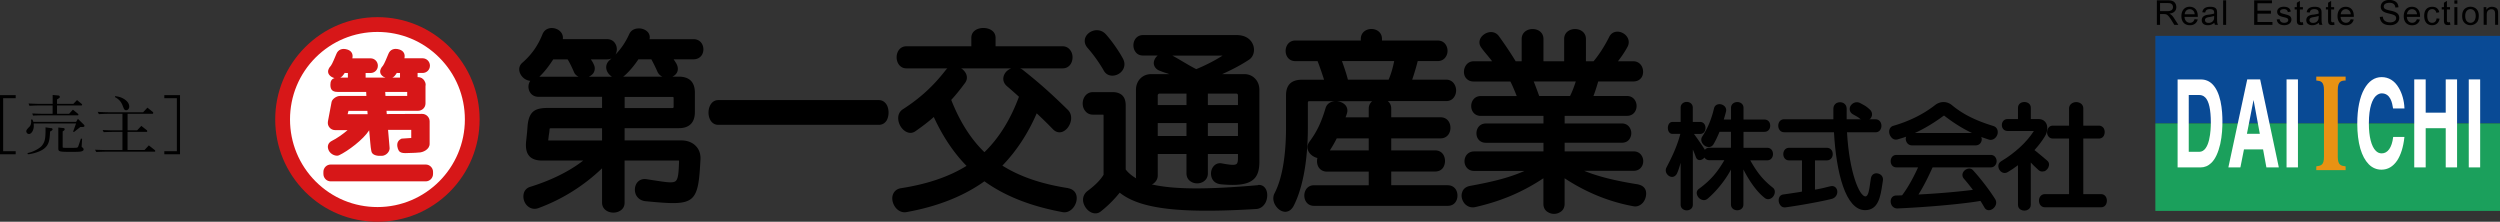 <svg xmlns="http://www.w3.org/2000/svg" id="_レイヤー_2" data-name="レイヤー 2" viewBox="0 0 500.24 44.37">
  <rect x="0" y="0" width="500.24" height="44.37" fill="#333333" stroke="none"/>
  <defs>
    <style>
      .cls-1{fill:#000}.cls-1,.cls-2,.cls-4{stroke-width:0}.cls-2{fill:#d71718}.cls-4{fill:#fff}
    </style>
  </defs>
  <g id="_レイヤー_1-2" data-name="レイヤー 1">
    <path d="M138.78 7.84h-8.81c.1-.48.03-.89-.25-1.3-.45-.59-1.31-.94-2.15-.84-.76.06-1.38.47-1.67 1.15-.71 1.55-1.57 2.85-2.74 4.07.36-.67.36-1.52-.03-2.16-.33-.6-.94-.93-1.68-.93h-8.83c.14-1.04-.55-1.76-1.31-2.05-1.01-.39-2.27-.14-2.76 1.07-.94 2.35-2.21 4.12-4.06 5.73-.89.79-.69 1.98 0 2.75.38.46.99.79 1.61.85-.22.33-.36.76-.36 1.16 0 1.01.69 2.03 1.99 2.03h12.74v2.23h-10.76c-2.5 0-3.8.53-4.13 3.41l-.12 1.53-.18 1.7c-.14 1.37.05 2.34.65 3.01.52.57 1.38.88 2.57.88h8.2c-2.71 2.12-6.42 3.97-10.65 5.27-.68.22-1.15.74-1.27 1.42-.19.88.15 1.87.83 2.45.61.52 1.41.67 2.22.34 4.75-1.77 9-4.45 12.64-7.93v6.87c0 .71.34 1.29.95 1.65.77.46 1.85.46 2.62 0 .63-.36.94-.93.94-1.65v-8.42h10.87c.02.02.04.09.02.26v.08c-.08 2.13-.16 3.31-.67 3.76-.55.47-1.96.22-4.46-.16l-1.35-.21c-.81-.13-1.48.14-1.92.71-.47.63-.57 1.58-.24 2.36.35.78 1.07 1.26 2 1.34 5.16.49 7.71.66 9.13-.54 1.37-1.19 1.57-3.62 1.8-7.8.06-1.07-.24-2-.91-2.69-.69-.74-1.74-1.14-2.89-1.14h-11.38v-2.45h10.84c1.06 0 1.86-.28 2.39-.81.55-.55.83-1.34.83-2.41v-3.91c0-1.04-.28-1.85-.83-2.39-.54-.52-1.34-.79-2.39-.79h-1.28c.98-.45 1.33-1.36.93-2.33-.13-.34-.43-.75-.68-1.14h3.98c.73 0 1.34-.32 1.69-.9.38-.66.38-1.53 0-2.2-.35-.6-.96-.93-1.69-.93Zm-3.99 11.83v1.65c0 .24-.05.3-.27.3h-9.53v-2.23h9.53c.12 0 .18.01.22.07.05.04.05.11.05.22m-26.86-4.33c.89-.85 1.78-1.93 2.77-3.47h2.88c.47.76.9 1.67 1.28 2.57.17.39.49.7.89.9h-7.82Zm12.54 10.32v2.44h-10.65l-.11-.02c0-.03-.04-.06 0-.13l.1-.86c.1-.53.15-1.04.16-1.31 0 0 .02-.12.25-.12h10.26Zm1.48-13.6c-.52.46-.75 1.11-.61 1.78.14.61.56 1.15 1.12 1.51h-4.65c.38-.19.71-.42.93-.74.34-.55.37-1.16.04-1.79-.14-.35-.35-.66-.56-.95h3.24c.34 0 .64-.07.91-.19-.12.12-.28.24-.42.38Zm2.72 3.28c.16-.1.32-.23.46-.36.93-.86 1.84-1.95 2.61-3.12h2.59c.42.76.8 1.54 1.19 2.4l.04.11c.23.46.55.76.97.96h-7.86Zm51.19 4.68h-32.14c-1.28 0-1.95 1.25-1.95 2.5s.67 2.45 1.95 2.45h32.14c.66 0 1.21-.31 1.57-.9.49-.9.49-2.23 0-3.1-.36-.6-.9-.95-1.57-.95m37.86 17.61c-5.38-.83-9.68-2.32-13.15-4.5 2.81-2.9 5.13-6.43 6.87-10.46 1.12 1.03 2.27 2.17 3.34 3.27.47.44 1.04.63 1.65.47.81-.22 1.55-1.06 1.81-2.08.24-.91.03-1.8-.59-2.38-3.05-2.98-5.39-5.13-8.97-7.96-.18-.15-.38-.24-.58-.32h8.53c.71 0 1.3-.33 1.66-.95.43-.76.43-1.79 0-2.49-.36-.62-.95-.98-1.66-.98h-13.42v-1.7c0-1.32-1.21-1.96-2.44-1.96s-2.41.64-2.41 1.96v1.7h-12.99c-1.29 0-1.96 1.1-1.96 2.2s.68 2.22 1.96 2.22h8.2c-.1.08-.18.17-.27.26-2.53 3.28-5.19 5.7-8.62 7.91-.66.41-1 1.11-.95 1.94.05 1.07.74 2.16 1.63 2.59.63.32 1.26.26 1.79-.11 1.28-.89 2.52-1.82 3.7-2.86 1.76 3.84 3.96 7.14 6.55 9.78-3.47 2.15-7.78 3.64-13.14 4.47-.79.13-1.33.58-1.58 1.25-.32.8-.08 1.9.58 2.7.56.65 1.32.97 2.08.84 6.32-1.14 11.46-3.2 15.64-6.17 4.14 2.97 9.27 4.99 15.66 6.17.75.14 1.51-.18 2.07-.84.68-.8.9-1.9.62-2.7-.25-.68-.81-1.11-1.61-1.25Zm-12.47-23.19c-.61.77-.78 1.89.22 2.78.84.71 1.67 1.45 2.42 2.13-1.71 4.61-4.04 8.32-6.91 11.09-2.74-2.64-4.95-6.16-6.64-10.46.86-.92 1.74-2.01 2.76-3.39.77-1.06.25-2.15-.61-2.82a.637.637 0 0 1-.18-.1h10.04c-.42.17-.82.43-1.11.78Zm19.57-.39c.36.69.97 1.06 1.7 1.08.88.02 1.75-.46 2.18-1.21.4-.68.4-1.49-.03-2.25-.71-1.32-2.1-3.38-3.38-4.8-1.04-1.17-2.61-1-3.53-.18-.75.65-1.08 1.84-.11 2.92 1.43 1.63 2.6 3.43 3.17 4.43Z" class="cls-1"/>
    <path d="M251.75 37.05c-10.4.91-16.9.86-21.28-.15.21-.09.41-.19.57-.38.41-.37.62-.88.62-1.39v-4.32h5.75v3.87c0 .74.32 1.33.94 1.69.71.43 1.68.43 2.4 0 .6-.36.94-.94.94-1.69v-3.87h6.02v.79c0 .69-.08 1.04-.29 1.21-.36.3-1.4.17-2.95-.12-.66-.12-1.25.1-1.66.61-.52.62-.63 1.57-.32 2.34.3.74.96 1.16 1.85 1.24 3.45.32 5.39 0 6.5-1 .81-.73 1.16-1.84 1.16-3.59v-14.3c0-.92-.32-1.72-.88-2.28-.55-.58-1.32-.88-2.15-.88h-4.42c2.24-1 4.06-2 5.44-2.93.79-.55 1.13-1.68.81-2.74-.42-1.35-1.66-2.14-3.33-2.14h-18.76c-1.25 0-1.92 1.02-1.92 2.05 0 .53.17 1.01.46 1.37.35.47.88.67 1.46.67h2.94c-.56.47-.85 1.13-.77 1.73.11.61.54 1.11 1.26 1.35.4.16.87.34 1.38.48.15.06.3.11.44.16h-3.6c-1.78 0-3.06 1.34-3.06 3.15v17.26c0 .11 0 .3.04.45-.91-.54-1.63-1.15-2.09-1.78V21.09c0-.87-.22-1.53-.66-1.98-.43-.42-1.1-.68-1.96-.68h-3.92c-1.34 0-2.07 1.14-2.07 2.29 0 .56.19 1.12.52 1.5.38.48.9.72 1.55.72h1.93c.09 0 .12 0 .15.04 0 0 .03.07.03.13v11.86c-.61 1.01-1.66 2.09-3.14 3.19-.71.51-1.06 1.27-.95 2.13.15.96.85 1.91 1.73 2.26.64.25 1.28.18 1.79-.23 1.8-1.43 2.93-2.7 3.8-3.77 4.09 3.27 12.07 4.2 27.32 3.27.82-.05 1.5-.56 1.89-1.35.44-.92.41-2.13-.08-2.8-.33-.49-.84-.71-1.43-.66Zm-4.04-16.03h-6.02v-2.29h5.69c.05 0 .15.02.24.09.05.08.09.15.09.24v1.96Zm0 6.2h-6.02v-2.6h6.02v2.6Zm-16.05-6.2v-1.96c0-.09.05-.16.11-.24.09-.07.16-.09.24-.09h5.4v2.29h-5.75Zm0 3.6h5.75v2.6h-5.75v-2.6Zm7.7-10.79c-.91-.45-1.81-1-2.73-1.53-.73-.44-1.44-.85-2.04-1.17h10.03c-1.5.98-3.6 2.04-5.25 2.7m50.34 23.23h-11.33v-2.74h8.78c.74 0 1.35-.31 1.69-.92.39-.72.39-1.67 0-2.37-.35-.62-.96-.94-1.69-.94h-8.78v-2.4h9.86c.73 0 1.34-.33 1.69-.94.4-.7.4-1.66 0-2.35-.35-.62-.96-.93-1.69-.93h-9.86v-1.76c0-.64-.26-1.13-.69-1.48h11.7c.72 0 1.32-.33 1.66-.95.42-.7.42-1.66 0-2.37a1.85 1.85 0 0 0-1.66-.97h-6.82c.42-1.2.83-2.6 1.11-3.72h4.01c.73 0 1.31-.34 1.65-.92.41-.67.41-1.59 0-2.27-.34-.59-.92-.92-1.65-.92h-11.16v-.32c0-1.32-1.06-1.99-2.11-1.99s-2.13.67-2.13 1.99v.32h-13.11c-1.26 0-1.93 1.04-1.93 2.08s.67 2.04 1.93 2.04h4.46c.35.87.91 2.48 1.3 3.72h-4.39c-2.16 0-3.22 1.03-3.22 3.13v6.39c0 5.8-.8 10.35-2.3 13.21-.39.74-.3 1.68.21 2.46.51.8 1.29 1.27 2.03 1.24.44-.04 1.08-.24 1.59-1.19 2.48-4.86 2.84-11.87 2.84-15.58v-5.06c0-.14.03-.19.06-.23.04-.05.13-.07.24-.07h5.23c-.18 0-.35.02-.52.06-.73.16-1.27.64-1.47 1.33-.84 2.84-1.76 4.76-3.21 6.7-.45.61-.53 1.28-.22 1.92.34.68 1.05 1.17 1.8 1.36-.16.64-.07 1.36.26 1.87.36.55.94.85 1.63.85h8.38v2.73h-10.96c-1.28 0-1.93 1.04-1.93 2.07s.65 2.05 1.93 2.05h26.78c.72 0 1.31-.31 1.65-.92.38-.66.38-1.59 0-2.28-.34-.59-.93-.92-1.65-.92Zm-11.85-21.12h-8.15c-.3-1.2-.72-2.42-1.19-3.72h10.45c-.28 1.44-.67 2.7-1.11 3.72Zm-10.38 11.75h6.4v2.4h-7.78c.49-.74.96-1.57 1.38-2.4Zm7.1-7.45c-.41.35-.7.84-.7 1.48v1.76h-4.62v-.05c.1-.24.18-.46.25-.71.2-.61.1-1.24-.33-1.71-.4-.44-1.02-.7-1.7-.76h7.1Zm53.3 16.67c-4.57-.71-8.2-1.61-10.89-2.73h9.9c.74 0 1.32-.34 1.64-.89.37-.63.37-1.46 0-2.08-.33-.58-.91-.92-1.64-.92h-13.81v-1.73h11.45c.71 0 1.3-.29 1.61-.88.37-.63.37-1.43 0-2.07-.33-.59-.92-.91-1.61-.91h-11.45v-1.52h12.5c.71 0 1.29-.33 1.62-.91.37-.63.37-1.49 0-2.13-.33-.58-.91-.93-1.62-.93h-6.74c.42-1.04.73-2.16.96-2.91h7.04c.74 0 1.34-.32 1.69-.9.35-.64.33-1.52-.04-2.18-.36-.62-.96-.96-1.65-.96h-3.09c.83-1.08 1.46-2.04 1.96-2.98.54-1.14-.1-2.23-1.04-2.69-.89-.46-2.12-.35-2.68.81-1.12 2.24-2.28 3.85-3.12 4.86h-1.53V7.8c0-1.32-1.1-1.99-2.18-1.99s-2.18.67-2.18 1.99v4.46h-4.14V7.8c0-1.32-1.08-1.99-2.17-1.99s-2.19.67-2.19 1.99v4.46h-1.2c-.54-.9-1.8-2.88-3.39-5.07-.82-1.07-2.19-.91-3.04-.23-.76.58-1.16 1.61-.45 2.57.39.56.85 1.1 1.29 1.62.32.4.61.74.88 1.11h-3.69c-1.26 0-1.95 1.09-1.95 2.12 0 .5.16.98.46 1.3.37.42.86.63 1.49.63h7.34c.42.81.89 1.94 1.27 2.91h-7.19c-1.27 0-1.92 1.01-1.92 2s.65 1.97 1.92 1.97h12.54v1.52h-11.51c-1.25 0-1.9.96-1.9 1.96s.65 1.9 1.9 1.9h11.51v1.73h-13.88c-1.25 0-1.92.99-1.92 1.96s.67 1.94 1.92 1.94h10.09c-3.37 1.52-7.37 2.35-10.92 3-.79.16-1.36.59-1.55 1.26-.29.76-.04 1.68.53 2.33.55.58 1.31.82 2.07.65 5.13-1.17 9.37-2.94 13.65-5.77v5.14c0 .73.33 1.34.95 1.66.69.43 1.66.43 2.35 0 .61-.33.94-.93.94-1.66v-5.14c4.22 2.78 8.82 4.69 13.73 5.59.71.17 1.43-.12 1.95-.72.58-.71.79-1.73.53-2.5-.23-.6-.73-.96-1.41-1.11Zm-19.89-17.7c-.32-.86-.72-1.98-1.1-2.91h8.42c-.28.86-.66 1.96-1.15 2.91h-6.17Zm64.44 4.76c.35.29.74.37 1.17.23.48-.16.87-.62.97-1.1.08-.46-.09-.89-.47-1.22-.65-.59-.85-.7-1.84-1.23-.79-.44-1.63-.06-2 .58-.26.53-.2 1.24.53 1.66 1.12.62 1.13.62 1.64 1.1Zm-22.22 8.11h3.4c.43 0 .78-.19.99-.57.23-.4.23-.95 0-1.38-.2-.35-.56-.56-.99-.56h-4.74v-3.19h4.18c.43 0 .77-.19.99-.54.23-.41.23-.97 0-1.39-.22-.35-.56-.53-.99-.53h-4.18v-2.34c0-.77-.62-1.16-1.24-1.16s-1.26.39-1.26 1.16v2.34h-1.45c.15-.51.31-1.04.45-1.6.1-.41-.02-.8-.31-1.08-.37-.35-.91-.48-1.35-.35-.39.1-.66.41-.75.83-.53 2.21-1.26 3.95-2.37 5.64-.42.69 0 1.46.57 1.83.54.33 1.27.37 1.69-.3.38-.64.82-1.53 1.22-2.52h2.29v3.19H342c-.36 0-.65.16-.86.42-.36-.6-.84-1.28-1.42-2.12l-.76-1.06h1.24c.38 0 .7-.18.89-.51.23-.4.23-.99 0-1.38a.992.992 0 0 0-.89-.51h-1.48v-2.85c0-.77-.61-1.16-1.21-1.16s-1.22.39-1.22 1.16v2.85h-1.64c-.62 0-.92.61-.92 1.2s.3 1.19.92 1.19h1.58c-.68 2.61-1.79 4.84-2.78 6.73-.2.4-.18.84.05 1.22.27.42.69.68 1.13.66.39-.03.73-.29.93-.69.25-.52.5-1.33.73-2.14v8.37c0 .44.19.77.56.98.39.23.93.23 1.33 0 .37-.21.55-.54.55-.98V29.92c.27.6.5 1.21.6 1.5.13.37.39.59.72.61.35.03.75-.19 1.01-.51.19.31.52.53.94.53h3.04c-1.27 2.19-2.59 3.92-5.11 5.75-.31.23-.47.59-.41.95.07.53.47 1.02.98 1.21.44.16.84.09 1.17-.19 1.76-1.47 3.6-3.77 4.69-5.84v6.99c0 .44.21.77.56.98.41.23.97.23 1.39 0 .35-.21.54-.54.54-.98v-7.01c.81 1.59 2.37 4.26 4.32 5.74.59.43 1.28.13 1.64-.33.39-.52.5-1.32-.06-1.76-2.1-1.64-3.27-3.24-4.55-5.52Zm16.02 5.2c-.73.15-1.26.35-2.79.62l-.27.04v-5.85h2.38c.44 0 .78-.21 1-.57.23-.41.23-.96 0-1.39a1.15 1.15 0 0 0-1-.55h-7.58c-.76 0-1.14.65-1.14 1.26s.38 1.25 1.14 1.25h2.6v6.24l-.48.1c-1.12.17-2.22.34-3.25.48-.4.06-.7.27-.84.64-.18.46-.1 1.07.22 1.48.25.38.64.51 1.08.46 4-.56 8.07-1.38 9.28-1.71.86-.26 1.18-1.08 1.02-1.73-.14-.51-.61-.97-1.36-.77Zm32.69-12.05c-3.69-1.13-6.17-2.39-8.37-4.21-.99-.8-2.31-.8-3.34 0-2.33 1.82-5.15 3.23-8.38 4.16-.4.12-.68.43-.78.83-.13.54.08 1.17.5 1.58.34.34.77.42 1.2.29.56-.17 1.18-.35 1.67-.53-.11.28-.12.59 0 .9.17.51.63.84 1.14.84h12.76c.5 0 .93-.26 1.12-.73.13-.32.13-.64 0-.95.53.2 1.27.43 1.51.52.82.25 1.51-.36 1.73-1.04.17-.61.02-1.38-.77-1.66Zm-10-2.08h.12c1.25.97 3.15 2.33 5.56 3.47h-11.45c2.42-1.11 4.45-2.48 5.78-3.47m-2.22 10.34h11.64c.4 0 .75-.18.98-.56.25-.41.25-.96 0-1.37-.23-.38-.57-.56-.98-.56h-18.88c-.77 0-1.15.62-1.15 1.25s.38 1.24 1.15 1.24h4.33c-.65 1.43-1.83 3.81-3.2 5.59-.4.02-.78.04-1.19.04-.42.01-.75.21-.94.54-.23.43-.19 1.01.08 1.46.25.38.67.61 1.14.59 8.32-.38 14.67-1.15 16.59-1.51.28.42.55.89.79 1.3.19.37.52.56.89.56.5 0 1.01-.34 1.28-.83.27-.46.25-.97-.04-1.43-1.2-1.87-2.75-3.91-4.41-5.74-.48-.53-1.2-.37-1.67.04-.43.37-.67 1.07-.14 1.67.49.56 1.07 1.27 1.79 2.22-2.15.28-6.13.69-10.89.93 1.22-1.95 2.1-3.85 2.69-5.14l.14-.29Zm34.69 5.93c-.2-.35-.55-.57-.95-.57h-3.59V27.72h3.12c.41 0 .77-.18.98-.55.24-.46.24-1.04 0-1.48-.21-.34-.57-.55-.98-.55h-3.12v-3.41c0-.41-.15-.76-.46-.99-.24-.18-.59-.31-.95-.31-.72 0-1.44.47-1.44 1.3v3.41h-3.24c-.76 0-1.16.66-1.16 1.33 0 .62.41 1.25 1.16 1.25h3.24v11.13h-4.84c-.77 0-1.18.64-1.18 1.3s.41 1.32 1.18 1.32h11.27c.4 0 .75-.19.95-.55.25-.46.25-1.07 0-1.51" class="cls-1"/>
    <path d="M409.03 34.28c.48-.15.88-.64.96-1.15.08-.41-.07-.79-.41-1.04-.36-.31-.88-.74-1.38-1.16-.41-.33-.81-.65-1.11-.9.82-.9 1.54-1.84 2.11-2.79.53-.9.6-1.93.21-2.61-.2-.36-.64-.81-1.55-.81h-1.5v-2.25c0-.77-.64-1.16-1.29-1.16s-1.28.39-1.28 1.16v2.25h-2.08c-.77 0-1.15.6-1.15 1.2s.39 1.19 1.15 1.19h5.26c-1.42 2.23-3.79 4.41-6.55 6.06-.37.22-.59.58-.56 1.01 0 .45.29.97.75 1.21.38.19.79.16 1.12-.05.66-.38 1.32-.83 2.06-1.38v7.92c0 .43.18.76.54.97.44.26 1.04.26 1.46 0 .36-.21.56-.54.56-.97v-8.46c.18.17.38.37.59.61.37.33.71.67.98.92.31.28.69.33 1.09.22Zm-39.45-7.81h5.73c.76 0 1.16-.65 1.16-1.3s-.41-1.3-1.16-1.3h-5.8v-2.14c0-.47-.21-.84-.58-1.08-.43-.26-1.02-.26-1.47-.02-.37.25-.61.61-.61 1.09v2.14h-9.86c-.77 0-1.17.64-1.17 1.29s.4 1.31 1.17 1.31h9.98c.45 8.1 2.32 15.59 6.23 15.59 2.65 0 3.08-2.73 3.44-5.14l.12-.76c.14-.82-.43-1.35-1.06-1.45-.55-.12-1.19.16-1.34.95-.05.34-.11.7-.16 1.08-.16 1.14-.34 2.57-.94 2.57-1.18 0-3.23-4.74-3.68-12.84Z" class="cls-1"/>
    <path d="M94.8 23.53c0 10.61-8.59 19.2-19.18 19.2s-19.19-8.59-19.19-19.2S65.04 4.31 75.62 4.31 94.8 12.92 94.8 23.53" class="cls-4"/>
    <path d="M89.98 9.43c-3.87-3.86-9-6-14.45-6s-10.6 2.14-14.46 6c-3.87 3.87-6 9-6 14.47s2.13 10.6 6 14.49c3.86 3.86 9 5.98 14.46 5.98s10.58-2.13 14.45-5.98c3.86-3.89 5.99-9.03 5.99-14.49s-2.13-10.6-5.99-14.47Zm-14.45 32c-4.68 0-9.07-1.82-12.38-5.13-3.3-3.32-5.12-7.72-5.12-12.4s1.82-9.09 5.12-12.39c3.31-3.3 7.7-5.12 12.38-5.12s9.07 1.83 12.36 5.12c3.31 3.3 5.13 7.7 5.13 12.39 0 9.67-7.86 17.53-17.49 17.53Z" class="cls-2"/>
    <path d="M85.18 36.29c.81 0 1.47-.67 1.47-1.49v-.41c0-.8-.66-1.47-1.47-1.47h-19c-.82 0-1.47.66-1.47 1.47v.41c0 .82.65 1.49 1.47 1.49h19Zm-.72-13.5-7.07.03c-.02-.21-.04-.42-.05-.65h6.3c.83 0 1.5-.65 1.5-1.46v-3.43c.01-.09.03-.21.03-.32 0-.29-.1-.58-.25-.81-.26-.43-.72-.72-1.28-.72h-.08v-.83h1c.81 0 1.47-.64 1.47-1.46s-.66-1.48-1.47-1.48h-3.64c.17-.69-.04-1.44-.98-1.75-1.1-.35-1.88.04-2.21.85-.24.6-.85 2.06-1.08 2.35-.85.95-.71 1.69.03 2.22.15.08.31.14.45.2h-3.97v-.92h.98c.82 0 1.47-.64 1.47-1.46s-.65-1.48-1.47-1.48H70.5c.17-.69-.03-1.44-.97-1.75-1.09-.35-1.88.04-2.21.85-.25.6-.85 2.06-1.09 2.35-.86.95-.71 1.69.04 2.22.2.13.43.21.66.3-.65.16-.82.72-.82 1.33 0 .79.25 1.42 1.42 1.42h5.74c.02.23.03.53.04.81h-5.29c-.69 0-1.55.61-1.67 1.2l-.73 3.88c-.08.46.02.89.32 1.24.28.34.71.52 1.15.52h2.46c-.99.85-2.19 1.68-3.13 2.14-.79.39-1.02 1.14-.63 1.94.38.79 1.44 1.22 2.03.96 1.81-.85 4.88-3.16 6.05-5.01.22 2.13.24 3.25.44 4.19.15.82 1.22.99 2.15.92.84-.05 1.63-.9 1.49-1.7-.03-.36-.16-1.76-.3-3.49h4.64v1.62c-.53.05-1.57.12-1.8.12-.24-.02-.91.38-.99 1.07-.08.68.24 1.39.49 1.57.37.25.8.3 1.65.25.47-.03 1.34-.01 2.1-.1h.07c.77 0 2.16-.59 2.16-1.74v-4.5c0-.4-.16-.77-.44-1.05-.29-.29-.66-.44-1.06-.44Zm-5.52-7.57c.13-.13.29-.36.46-.63.11 0 .22.02.32.02h.32v.92H78.5c.15-.06.31-.17.44-.31m-9.96-.63c.1 0 .2.02.31.02h.32v.92h-1.53c.14-.06.29-.17.43-.31.13-.13.29-.36.47-.63m8.1 3.8h4.4v.81h-4.35c0-.32-.04-.59-.05-.81m-7.35 3.79h3.78c.02.23.04.44.05.67h-4l.17-.67Z" class="cls-2"/>
    <path fill="#094a95" stroke-width="0" d="M498.17 24.69h2.07V7.18h-68.96v17.51h2.47"/>
    <path fill="#1ba05c" stroke-width="0" d="M433.74 24.69h-2.46V42.2h68.96V24.69h-2.08"/>
    <path d="M442.69 16.84c-.62-.62-1.4-.94-2.29-.94h-4.67v17.6h4.59c.81 0 1.55-.3 2.18-.93.78-.76 1.36-2.03 1.76-3.74.38-1.68.44-3.42.44-4.54 0-1.02-.06-2.54-.38-4.02-.34-1.54-.89-2.69-1.63-3.43Zm-.31 7.73c0 1.35-.16 5.81-2.32 5.81h-2.1V19.01h2.07c.35 0 .8.06 1.23.49.74.74 1.12 2.43 1.12 5.06m9.87-8.62v-.05h-2.6v.05l-3.75 17.49v.06h2.38l.02-.03.71-3.57h3.82l.66 3.57v.03h2.48v-.06l-3.71-17.49Zm-1.32 4.09 1.25 6.74h-2.58l1.32-6.74Zm6.64-4.14h-.04v17.6h2.28v-17.6h-2.24z" class="cls-4"/>
    <path fill="#e99213" stroke-width="0" d="M469.28 16.12h.03l.04-.02v-.77h-5.87v.77l.04.02h.04c.76.08 1.46.16 1.46 1.92v13.33c0 1.68-.61 1.78-1.5 1.91h-.04v.76h5.87v-.76h-.04c-.87-.12-1.53-.19-1.53-1.92V18.03c0-1.82.73-1.88 1.51-1.92"/>
    <path d="M478.91 27.41h-.05v.03c-.25 2.1-1.09 3.25-2.29 3.25-.45 0-.85-.16-1.2-.53-.86-.85-1.37-2.82-1.37-5.41 0-3.43.75-4.89 1.39-5.54.45-.42.88-.53 1.17-.53 1.79 0 2.11 1.94 2.28 3v.03h2.28v-.03c-.05-1.52-.47-3-1.14-4.11-.83-1.42-2.01-2.14-3.43-2.14s-2.59.81-3.46 2.35c-.92 1.62-1.41 4.03-1.41 6.93 0 1.93.21 3.63.61 5.03.4 1.35.95 2.37 1.67 3.11.72.74 1.6 1.1 2.56 1.1 1.29 0 2.33-.63 3.15-1.84.73-1.12 1.23-2.69 1.44-4.66v-.05h-2.22Zm10.52-11.52h-.05v6.66h-4.01v-6.66h-2.29v17.6h2.29v-7.84h4.01v7.84h2.27v-17.6h-2.22zm6.79 0h-2.23v17.6h2.28v-17.6h-.05z" class="cls-4"/>
    <path d="M432.22.62h1.53c.26 0 .47 0 .69.12.2.11.37.36.37.69 0 .28-.17.57-.42.67-.28.13-.49.13-.78.13h-1.39V.62Zm-.65 4.35h.65V2.82h.73c.55 0 .77.04 1.49 1.12l.63 1.03h.81l-.85-1.32c-.38-.6-.67-.78-.92-.9v-.03c.83-.09 1.36-.53 1.36-1.3 0-.54-.27-1.03-.76-1.22-.32-.13-.63-.13-.97-.13h-2.16v4.9Zm8.19-1.07c-.19.68-.69 1.15-1.56 1.15-1.11 0-1.71-.74-1.71-1.82s.59-1.88 1.66-1.88c.31 0 1.67.08 1.62 2.02h-2.66c.05.82.55 1.19 1.09 1.19.66 0 .85-.51.92-.72l.64.06Zm-.62-1.04c0-.13-.02-.29-.09-.43a.951.951 0 0 0-.9-.59c-.66 0-.97.55-1 1.02h1.99Zm3.9.55c0 .32-.02.57-.27.83-.27.32-.68.34-.86.34-.53 0-.7-.31-.7-.56 0-.46.47-.54.84-.6.31-.05.76-.14.99-.23v.22Zm-1.79-.9c.09-.3.17-.68.93-.68.89 0 .88.49.86.88-.34.13-.99.21-1.08.22-.38.04-1.4.16-1.4 1.12 0 .57.43 1 1.21 1 .38 0 .82-.08 1.32-.5 0 .08.02.24.11.42h.63c-.2-.33-.2-.57-.2-1.49v-.81c0-.62 0-1.31-1.37-1.31s-1.52.76-1.59 1.09l.58.06Zm3.59-2.44h.6v4.9h-.6zm6.21 0h3.56v.58h-2.9v1.49h2.7v.59h-2.7V4.4h3v.57h-3.66V.07zm5.09 3.77c.08.47.37.72.92.72.63 0 .81-.32.81-.56 0-.28-.23-.39-.58-.49l-.38-.09c-.56-.13-1.26-.32-1.26-1.06 0-.55.45-1.01 1.31-1.01 1.25 0 1.36.7 1.41.97l-.59.1c-.07-.54-.54-.59-.77-.59-.25 0-.78.06-.78.46 0 .31.26.36.84.52.94.24 1.43.38 1.43 1.12 0 .58-.49 1.11-1.42 1.11-1.29 0-1.45-.79-1.52-1.15l.59-.06Zm4.73 1.13c-.1 0-.24.05-.44.05-.84 0-.84-.5-.84-1.08V1.89h-.44v-.46h.44V.55l.61-.37v1.25h.6v.46h-.6v2.06c0 .29 0 .52.33.52.11 0 .21-.03.27-.04l.08.53Zm3.08-1.56c0 .32-.03.57-.28.83-.27.32-.66.34-.85.34-.54 0-.71-.31-.71-.56 0-.46.5-.54.86-.6.3-.05.76-.14.99-.23v.22Zm-1.78-.9c.07-.3.17-.68.92-.68.87 0 .87.49.86.88-.35.13-.99.21-1.09.22-.38.04-1.38.16-1.38 1.12 0 .57.42 1 1.2 1 .38 0 .79-.08 1.3-.5.02.08.04.24.13.42h.62c-.19-.33-.19-.57-.19-1.49v-.81c0-.62 0-1.31-1.38-1.31s-1.54.76-1.6 1.09l.6.06Zm4.94 2.46c-.09 0-.23.05-.44.05-.83 0-.83-.5-.83-1.08V1.89h-.44v-.46h.44V.55l.61-.37v1.25h.6v.46h-.6v2.06c0 .29 0 .52.34.52.09 0 .19-.03.27-.04l.06.53Zm1.26-2.11c.04-.47.35-1.02 1.02-1.02.43 0 .75.27.89.59.07.14.08.3.09.43h-2Zm1.99.98c-.08.21-.26.72-.94.72-.53 0-1.03-.37-1.08-1.19h2.65c.06-1.94-1.29-2.01-1.6-2.01-1.09 0-1.66.78-1.66 1.88s.6 1.82 1.69 1.82c.89 0 1.37-.47 1.55-1.15l-.61-.06Zm6.44-.5c0 .12.04.33.13.5.27.53.95.64 1.32.64.67 0 1.21-.31 1.21-.83 0-.59-.5-.71-1.48-.95-.64-.16-1.6-.38-1.6-1.35 0-.76.62-1.36 1.7-1.36s1.81.49 1.84 1.47l-.62.05c-.04-.36-.17-.95-1.18-.95-.42 0-1.14.13-1.14.76 0 .39.29.57 1.18.77.89.19 1.92.41 1.92 1.49 0 .83-.71 1.46-1.79 1.46-1.19 0-1.72-.45-1.97-1.05-.12-.28-.12-.47-.13-.6l.62-.06Zm4.82-.48c.04-.47.34-1.02 1.02-1.02.44 0 .76.27.89.59.07.14.09.3.11.43h-2.02Zm1.99.98c-.09.21-.27.72-.94.72-.54 0-1.02-.37-1.07-1.19h2.64c.05-1.94-1.31-2.01-1.6-2.01-1.08 0-1.66.78-1.66 1.88s.59 1.82 1.68 1.82c.87 0 1.37-.47 1.55-1.15l-.6-.06Zm4.53-.09c-.19 1.2-1.16 1.3-1.46 1.3-1.19 0-1.61-.9-1.61-1.86 0-1.48.89-1.83 1.61-1.83.33 0 .87.07 1.18.55.16.19.2.41.23.54l-.58.11c-.12-.51-.44-.73-.81-.73-.95 0-1.01.95-1.01 1.36 0 .23 0 1.37.97 1.37.78 0 .87-.7.89-.88l.6.06Zm2.17 1.22c-.1 0-.26.05-.45.05-.84 0-.84-.5-.84-1.08V1.89h-.44v-.46h.44V.55l.6-.37v1.25h.62v.46h-.62v2.06c0 .29 0 .52.35.52.09 0 .19-.03.26-.04l.08.53Zm.8-4.23h.6V.07h-.6v.67Zm0 4.23h.6V1.43h-.6v3.54Zm2.17-1.78c0-1.13.68-1.36 1.05-1.36.54 0 1.05.4 1.05 1.36 0 .53-.21 1.37-1.05 1.37-.35 0-1.05-.19-1.05-1.37m-.61 0c0 .28.02.86.36 1.25.33.42.81.6 1.3.6s.96-.2 1.31-.6c.17-.2.35-.55.35-1.31 0-1.34-.9-1.78-1.65-1.78-.47 0-.97.17-1.3.57-.32.39-.37.89-.37 1.26m4.29-1.75h.55v.5h.03c.34-.53.87-.57 1.1-.57.38 0 .88.15 1.08.5.14.29.14.56.14.93v2.17h-.6V2.81c0-.31 0-.96-.74-.96-.33 0-.68.19-.81.45-.12.25-.12.51-.12.73v1.93h-.62V1.43ZM0 19.03h3.14v.62H.63v10.6h2.51v.62H0V19.03zm6.49 4.9c.08.18.09.23.2.46h8.54l.36-.61 1.19 1.16c.08.07.12.16.12.25 0 .14-.11.22-.35.22h-.47l-1.29 1.01-.16-.09.59-1.63H6.74c.01.19.02.38.02.5 0 .84-.46 1.61-.96 1.61-.31 0-.54-.25-.54-.58q0-.27.63-.87c.22-.21.35-.59.35-1.03 0-.08-.01-.26-.03-.41h.26Zm3.78 1.7c.14.01.25.13.25.24s-.08.21-.22.29l-.28.16c-.07 1.51-.2 2.13-.55 2.71-.47.75-1.29 1.24-2.67 1.62-.42.11-.95.21-1.12.21-.11 0-.17-.05-.17-.13 0-.07.05-.1.16-.14 1.08-.23 2.43-.99 2.8-1.55.55-.77.66-1.39.64-3.56l1.16.17ZM10.5 19l1.2.11c.14.01.27.13.27.28 0 .11-.07.21-.17.26l-.39.25v.88h3.27l.73-.76.91.75c.06.06.11.12.11.19 0 .08-.06.14-.12.14h-4.9v1.67h2.42l.76-.83 1.02.83s.08.12.08.17c0 .08-.04.14-.11.14H8.73c-.53 0-.99 0-2.13.05l-.14-.43c1.18.06 1.64.07 2.28.07h1.79V21.1H8.28c-.62 0-1.14.01-2.39.07l-.18-.46c1.36.06 1.91.08 2.58.08h2.25v-1.78Zm2.22 6.62c.13.01.22.12.22.25 0 .09-.07.21-.18.28l-.22.14v3.05c0 .16.01.19.1.21.09.03.58.04 1.14.04.84 0 1.37-.01 1.51-.03.25-.04.32-.09.42-.41l.48-1.42.24.04-.09 1.46v.05c0 .11 0 .12.22.29.11.08.17.22.17.35 0 .17-.16.3-.46.38-.23.07-.88.09-2.01.09-2.38 0-2.59-.05-2.59-.68v-4.19l1.06.11Zm6.3 4.34c1.38.05 1.93.07 2.59.07h2.89v-3.64h-1.67c-.64 0-1.05.01-2.08.05l-.21-.42c1.16.05 1.62.06 2.29.06h1.67v-3.31h-2.35c-.66 0-1.16.01-2.37.07l-.23-.46c1.33.07 1.84.08 2.59.08h6.5l.86-.92 1.11.89s.06.11.06.17c0 .06-.08.17-.13.17h-5.01v3.31h1.91l.84-.89 1.13.89s.05.09.05.16c0 .08-.04.14-.08.14h-3.86v3.64h3.39l.87-.93 1.21.96s.07.09.07.16-.04.14-.08.14H21.6c-.56 0-1.08.01-2.34.06l-.25-.46Zm4.03-10.72c.71.09 1.12.21 1.6.47.78.43 1.21 1.01 1.21 1.62 0 .42-.28.73-.63.73-.16 0-.29-.08-.41-.25q-.04-.06-.33-.8c-.29-.71-.79-1.23-1.49-1.58l.04-.2Zm9.83 11.63v-.62h2.51v-10.6h-2.51v-.62h3.14v11.84h-3.14z" class="cls-1"/>
  </g>
</svg>